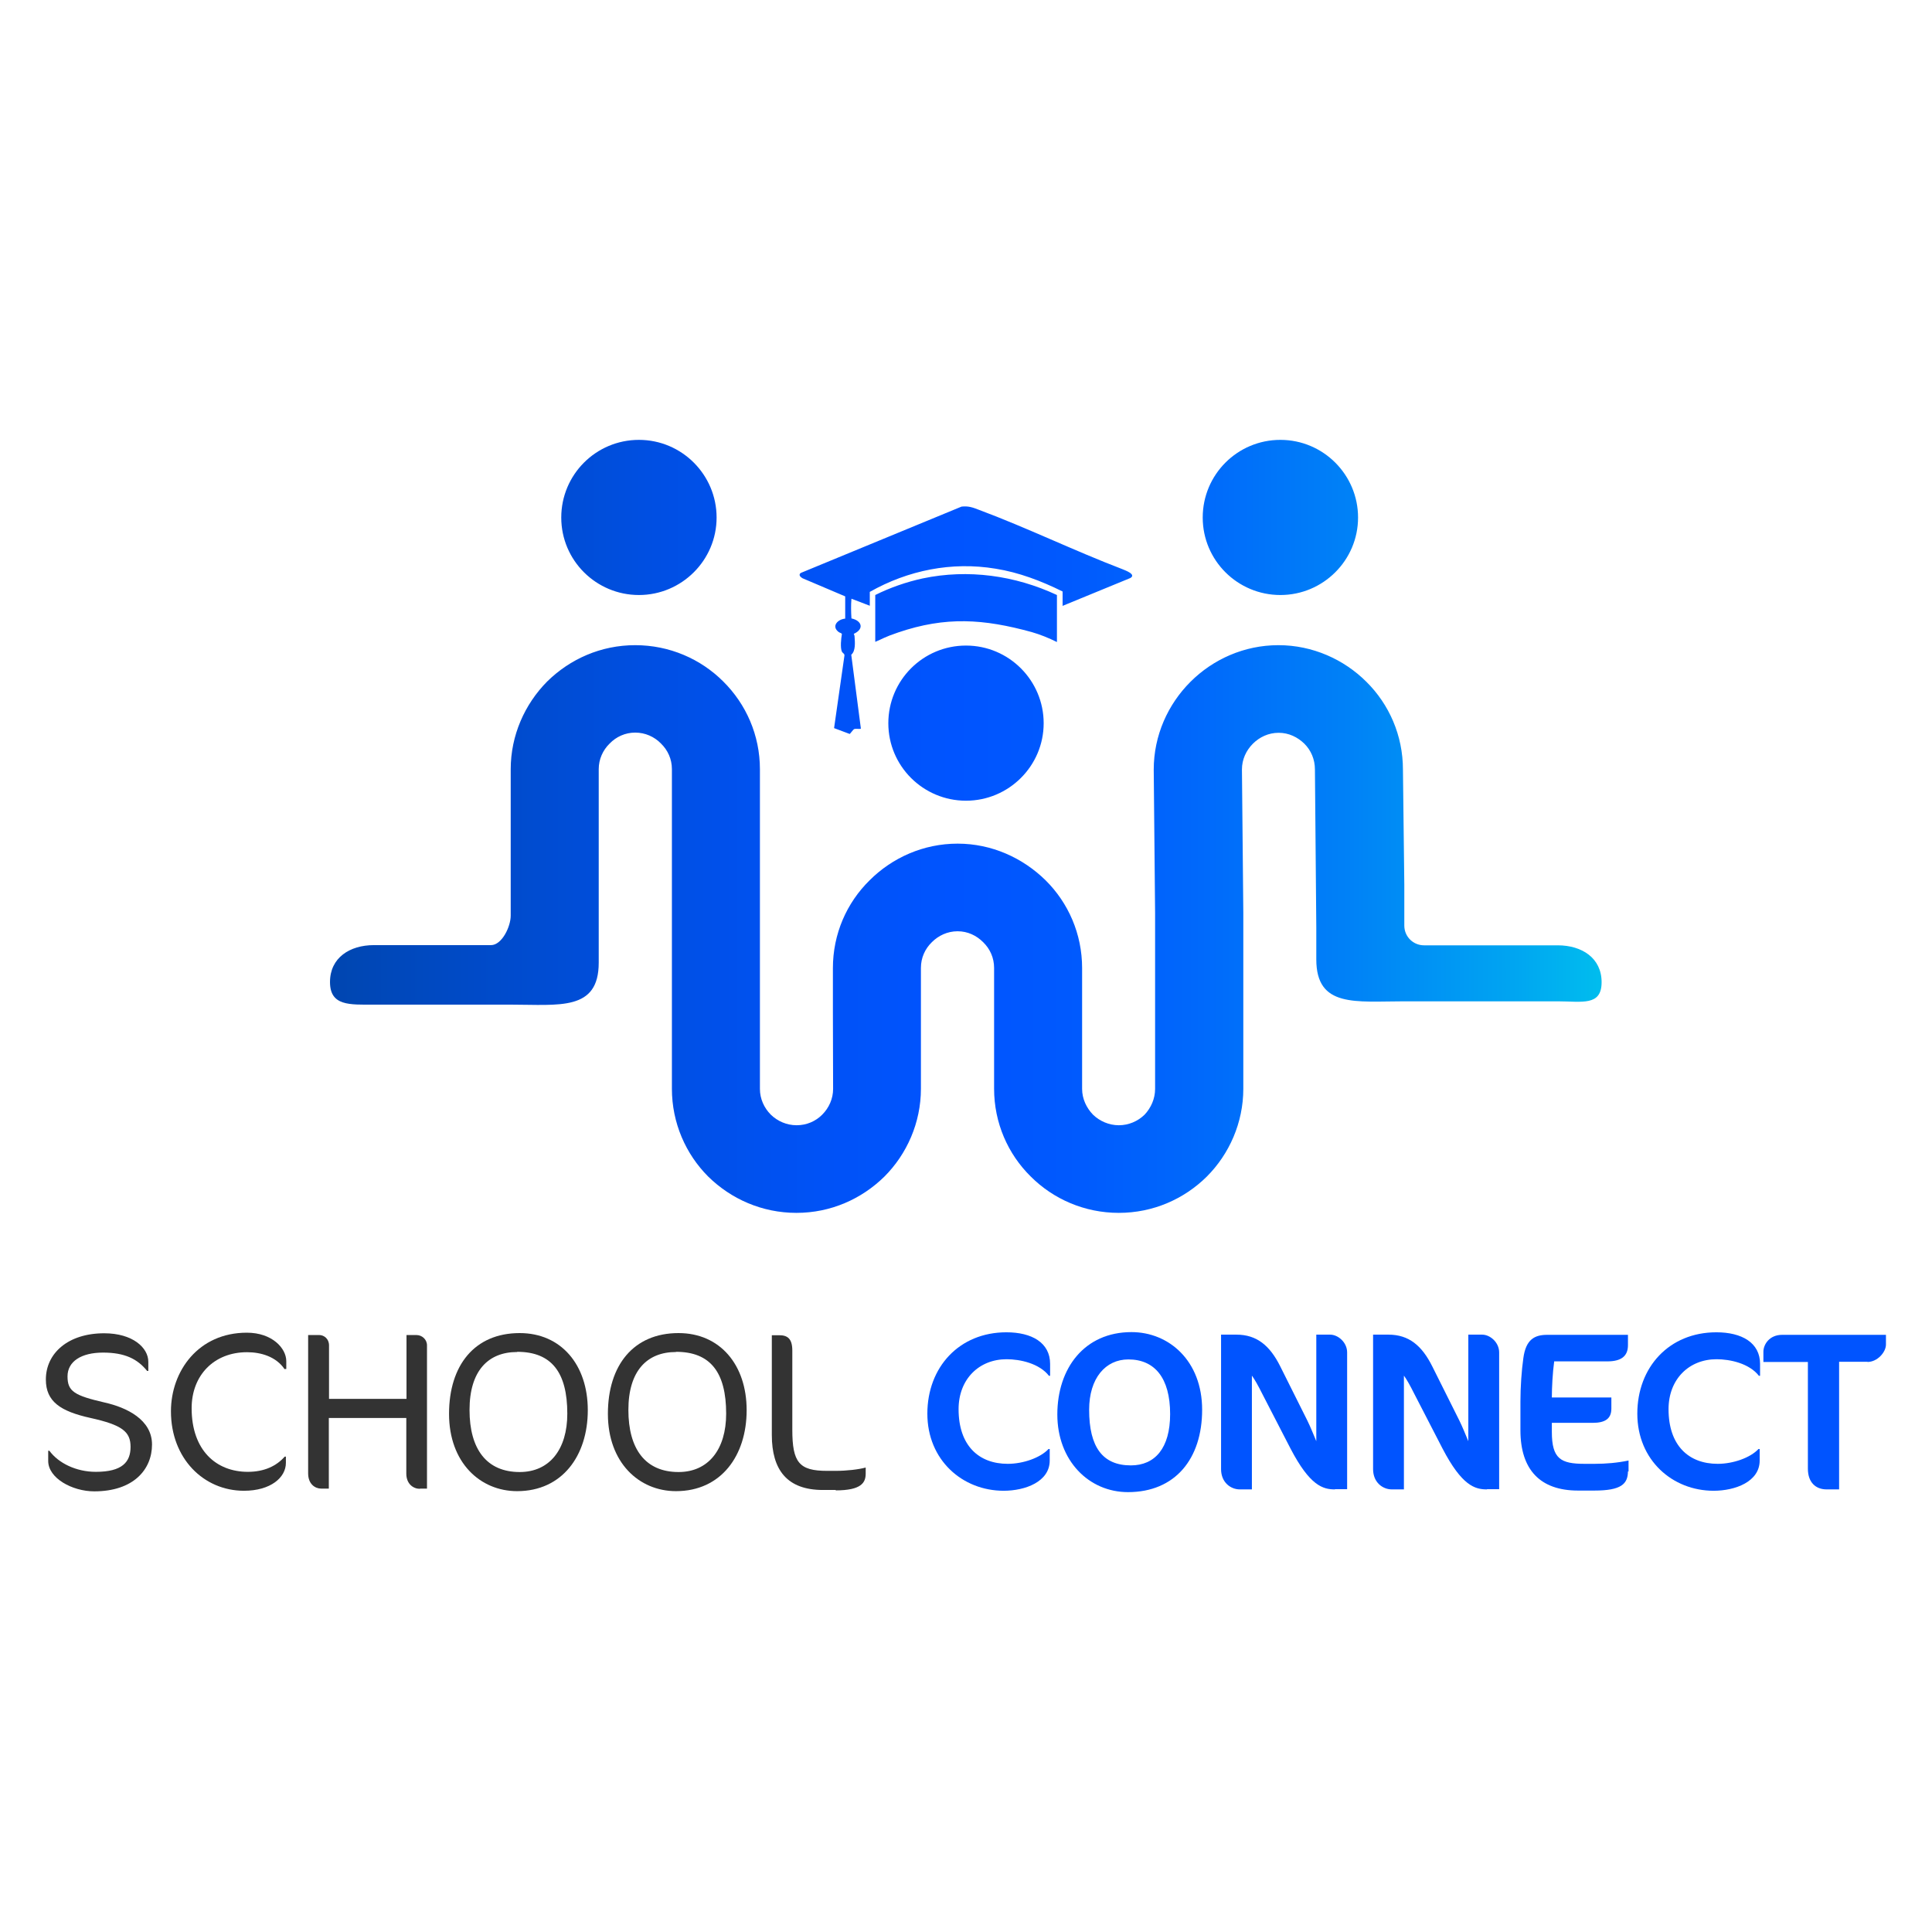 <?xml version="1.0" encoding="UTF-8"?>
<svg id="Layer_2" data-name="Layer 2" xmlns="http://www.w3.org/2000/svg" xmlns:xlink="http://www.w3.org/1999/xlink" viewBox="0 0 99 99">
  <defs>
    <style>
      .cls-1 {
        fill: none;
      }

      .cls-2 {
        fill: url(#linear-gradient);
      }

      .cls-3 {
        fill: #0054ff;
      }

      .cls-4 {
        fill: #333;
      }

      .cls-5 {
        clip-path: url(#clippath);
      }
    </style>
    <clipPath id="clippath">
      <rect class="cls-1" width="99" height="99"/>
    </clipPath>
    <linearGradient id="linear-gradient" x1="16.93" y1="42.35" x2="82.07" y2="42.35" gradientUnits="userSpaceOnUse">
      <stop offset="0" stop-color="#0046b0"/>
      <stop offset=".08" stop-color="#0049c1"/>
      <stop offset=".25" stop-color="#004fe2"/>
      <stop offset=".39" stop-color="#0052f7"/>
      <stop offset=".49" stop-color="#0054ff"/>
      <stop offset=".58" stop-color="#0059fe"/>
      <stop offset=".68" stop-color="#0068fb"/>
      <stop offset=".8" stop-color="#0081f7"/>
      <stop offset=".93" stop-color="#00a5f1"/>
      <stop offset="1" stop-color="#00bdee"/>
    </linearGradient>
  </defs>
  <g id="Layer_1-2" data-name="Layer 1">
    <g class="cls-5">
      <g>
        <path class="cls-2" d="M54.45,31.03v-.72c-1.09-.54-2.24-.98-3.44-1.17-2.24-.37-4.48.08-6.44,1.19v.71l-.94-.36c-.03.34-.02.67,0,1.01.53.11.67.54.12.79.02.05.04.09.04.15.02.28.06.73-.17.92l.49,3.76c0,.05,0,.03-.04.04-.09.01-.22-.02-.3.01-.06.03-.21.25-.23.25l-.8-.3.53-3.71c.02-.1-.09-.13-.13-.21-.09-.2-.04-.67,0-.9,0-.04-.12-.07-.16-.1-.4-.3-.05-.66.33-.69v-1.14s-2.19-.93-2.19-.93c-.1-.06-.22-.17-.09-.27l8.24-3.4c.35-.04.57.04.88.16,2.47.92,4.89,2.1,7.35,3.04.14.06.75.27.42.46l-3.48,1.43ZM54.16,30.49c-2.14-1-4.55-1.34-6.88-.85-.83.18-1.67.47-2.43.85v2.4c.39-.16.46-.24,1.17-.48,2.44-.83,4.38-.7,6.85-.02.42.12.87.3,1.29.51v-2.4ZM42.69,55.8c0,.5-.21.97-.56,1.32-.34.34-.8.54-1.31.54s-.98-.21-1.32-.54c-.35-.35-.56-.82-.56-1.32v-2.75s0-13.63,0-13.63c0-1.75-.71-3.34-1.88-4.5-1.15-1.15-2.75-1.86-4.51-1.86s-3.34.71-4.51,1.86c-1.15,1.16-1.87,2.76-1.87,4.5v7.5c0,.56-.45,1.51-1.01,1.51h-6c-1.24,0-2.25.65-2.25,1.89s1.01,1.16,2.25,1.16h7.01c2.49,0,4.51.34,4.51-2.15v-9.92c0-.5.21-.97.56-1.31.34-.35.8-.56,1.31-.56s.98.21,1.32.56c.35.34.56.8.56,1.31v16.38c0,1.75.71,3.35,1.86,4.5,1.17,1.15,2.76,1.86,4.52,1.86s3.34-.71,4.51-1.86c1.15-1.15,1.87-2.76,1.87-4.5v-3.93s0-2.26,0-2.26c0-.52.21-.98.56-1.32.34-.34.8-.56,1.32-.56s.97.22,1.31.56c.35.34.56.8.56,1.32v-.85,7.04c0,1.75.71,3.35,1.88,4.5,1.15,1.15,2.75,1.86,4.51,1.86s3.35-.71,4.51-1.86c1.15-1.15,1.87-2.76,1.87-4.5v-9.02l-.07-7.34c0-.52.22-.98.56-1.32.34-.34.8-.56,1.32-.56s.97.22,1.32.56c.34.34.54.8.54,1.32l.07,8.1v1.63c0,2.49,2.02,2.15,4.51,2.15h7.86c1.24,0,2.25.26,2.25-.98s-1.01-1.89-2.25-1.89h-6.85c-.56,0-1.01-.45-1.01-1.01v-2.1l-.07-5.89c0-1.76-.71-3.35-1.87-4.5-1.15-1.15-2.76-1.88-4.51-1.88s-3.35.72-4.51,1.88c-1.15,1.15-1.88,2.74-1.88,4.5l.07,7.34v9.02c0,.5-.21.97-.54,1.32-.35.34-.82.54-1.32.54s-.98-.21-1.32-.54c-.34-.35-.56-.82-.56-1.32v-7.04.85c0-1.76-.71-3.35-1.87-4.5-1.17-1.15-2.76-1.88-4.51-1.88s-3.35.72-4.51,1.88c-1.17,1.15-1.88,2.74-1.88,4.5v2.26M65.61,22.54c-2.2,0-3.98,1.78-3.98,3.98s1.79,3.97,3.98,3.97,3.98-1.78,3.98-3.97-1.78-3.98-3.98-3.98ZM49.5,33.08c-2.2,0-3.98,1.78-3.98,3.98s1.79,3.97,3.98,3.97,3.98-1.78,3.98-3.97-1.78-3.98-3.98-3.98ZM32.74,22.54c-2.2,0-3.98,1.78-3.98,3.98s1.79,3.97,3.98,3.97,3.98-1.78,3.98-3.97-1.78-3.98-3.98-3.98Z"/>
        <g>
          <g>
            <path class="cls-4" d="M2.47,74.85v-.51h.06c.47.64,1.38,1.08,2.38,1.08,1.35,0,1.78-.5,1.78-1.28s-.43-1.12-2.05-1.48c-1.54-.34-2.29-.84-2.29-1.97,0-1.34,1.13-2.37,2.99-2.37,1.46,0,2.26.74,2.26,1.46v.47h-.06c-.5-.62-1.15-.94-2.26-.94s-1.82.45-1.82,1.22.35.98,1.91,1.34c1.11.25,2.42.87,2.42,2.15s-.95,2.4-2.96,2.4c-1.12,0-2.36-.67-2.36-1.56Z"/>
            <path class="cls-4" d="M14.59,70.17c-.44-.66-1.23-.88-1.93-.88-1.7,0-2.84,1.19-2.84,2.87,0,2.16,1.26,3.26,2.88,3.26.83,0,1.46-.29,1.89-.78h.06v.32c0,.75-.78,1.43-2.15,1.43-2.06,0-3.74-1.65-3.74-4.07,0-2.07,1.41-4.03,3.89-4.03,1.3,0,2.02.8,2.02,1.46v.4h-.08Z"/>
            <path class="cls-4" d="M21.51,76.29c-.32,0-.69-.24-.69-.78v-2.85h-3.97v3.62h-.39c-.31,0-.67-.23-.67-.78v-7.09h.57c.24,0,.5.19.5.53v2.74h3.97v-3.27h.51c.28,0,.54.22.54.53v7.34h-.36Z"/>
            <path class="cls-4" d="M26.5,76.41c-1.9,0-3.49-1.47-3.49-3.96s1.31-4.14,3.62-4.14c2.12,0,3.49,1.62,3.49,3.95s-1.31,4.15-3.62,4.15ZM26.5,69.28c-1.49,0-2.44.97-2.44,2.97s.87,3.18,2.57,3.18c1.53,0,2.44-1.16,2.44-2.99,0-2.11-.8-3.17-2.57-3.17Z"/>
            <path class="cls-4" d="M34.64,76.41c-1.9,0-3.49-1.47-3.49-3.96s1.31-4.14,3.62-4.14c2.12,0,3.49,1.62,3.49,3.95s-1.31,4.15-3.62,4.15ZM34.64,69.28c-1.49,0-2.44.97-2.44,2.97s.87,3.18,2.57,3.18c1.53,0,2.44-1.16,2.44-2.99,0-2.11-.8-3.17-2.57-3.17Z"/>
            <path class="cls-4" d="M42.83,76.35h-.66c-1.83,0-2.62-1.02-2.62-2.82v-5.11h.38c.42,0,.67.17.67.79v4.05c0,1.68.35,2.11,1.78,2.11h.44c.57,0,1.17-.07,1.54-.17v.31c0,.47-.23.86-1.54.86Z"/>
          </g>
          <g>
            <path class="cls-3" d="M53.76,70.51c-.5-.65-1.49-.86-2.18-.86-1.41,0-2.46,1.02-2.46,2.56,0,1.86,1.03,2.8,2.52,2.8.79,0,1.67-.31,2.09-.76h.06v.59c0,1.09-1.26,1.55-2.36,1.55-2.11,0-3.91-1.57-3.91-3.95s1.63-4.17,4.05-4.17c1.3,0,2.24.53,2.24,1.62v.61h-.06Z"/>
            <path class="cls-3" d="M57.8,76.46c-2,0-3.62-1.61-3.62-3.98s1.39-4.22,3.8-4.22c1.92,0,3.62,1.47,3.62,3.98s-1.38,4.22-3.8,4.22ZM57.82,69.66c-1.17,0-2.01.96-2.01,2.58,0,1.91.69,2.85,2.14,2.85,1.23,0,2.01-.88,2.01-2.63,0-1.86-.8-2.8-2.14-2.8Z"/>
            <path class="cls-3" d="M68.4,76.32c-.61,0-1.28-.19-2.27-2.09l-1.45-2.81c-.22-.44-.39-.74-.53-.93v5.83h-.62c-.46,0-.96-.35-.96-1.04v-6.89h.79c1.04,0,1.71.56,2.24,1.62l1.39,2.78c.16.32.35.8.46,1.06v-5.46h.71c.41,0,.87.4.87.91v7.01h-.62Z"/>
            <path class="cls-3" d="M76.19,76.32c-.61,0-1.28-.19-2.27-2.09l-1.45-2.81c-.22-.44-.39-.74-.53-.93v5.83h-.62c-.46,0-.96-.35-.96-1.04v-6.89h.79c1.04,0,1.71.56,2.24,1.62l1.39,2.78c.16.32.35.8.46,1.06v-5.46h.71c.41,0,.87.4.87.91v7.01h-.62Z"/>
            <path class="cls-3" d="M83.42,75.4c-.01.64-.34.98-1.72.98h-.84c-1.93,0-2.95-1.06-2.95-3.09v-1.47c0-.75.06-1.6.15-2.23.13-.95.57-1.19,1.22-1.19h4.14v.53c0,.56-.34.83-1.06.83h-2.72c-.08.58-.12,1.35-.12,1.85h3.05v.57c0,.52-.32.73-.96.73h-2.09v.46c0,1.38.45,1.64,1.68,1.64h.51c.58,0,1.17-.05,1.74-.17v.56Z"/>
            <path class="cls-3" d="M90.14,70.51c-.5-.65-1.49-.86-2.18-.86-1.41,0-2.46,1.02-2.46,2.56,0,1.86,1.03,2.8,2.52,2.8.79,0,1.67-.31,2.09-.76h.06v.59c0,1.09-1.26,1.55-2.36,1.55-2.11,0-3.91-1.57-3.91-3.95s1.63-4.17,4.05-4.17c1.3,0,2.24.53,2.24,1.62v.61h-.06Z"/>
            <path class="cls-3" d="M95.7,69.78h-1.46v6.54h-.64c-.56,0-.96-.36-.96-1.06v-5.47h-2.28v-.52c0-.38.31-.87.96-.87h5.32v.5c0,.38-.43.89-.95.89Z"/>
          </g>
        </g>
      </g>
    </g>
  </g>
</svg>